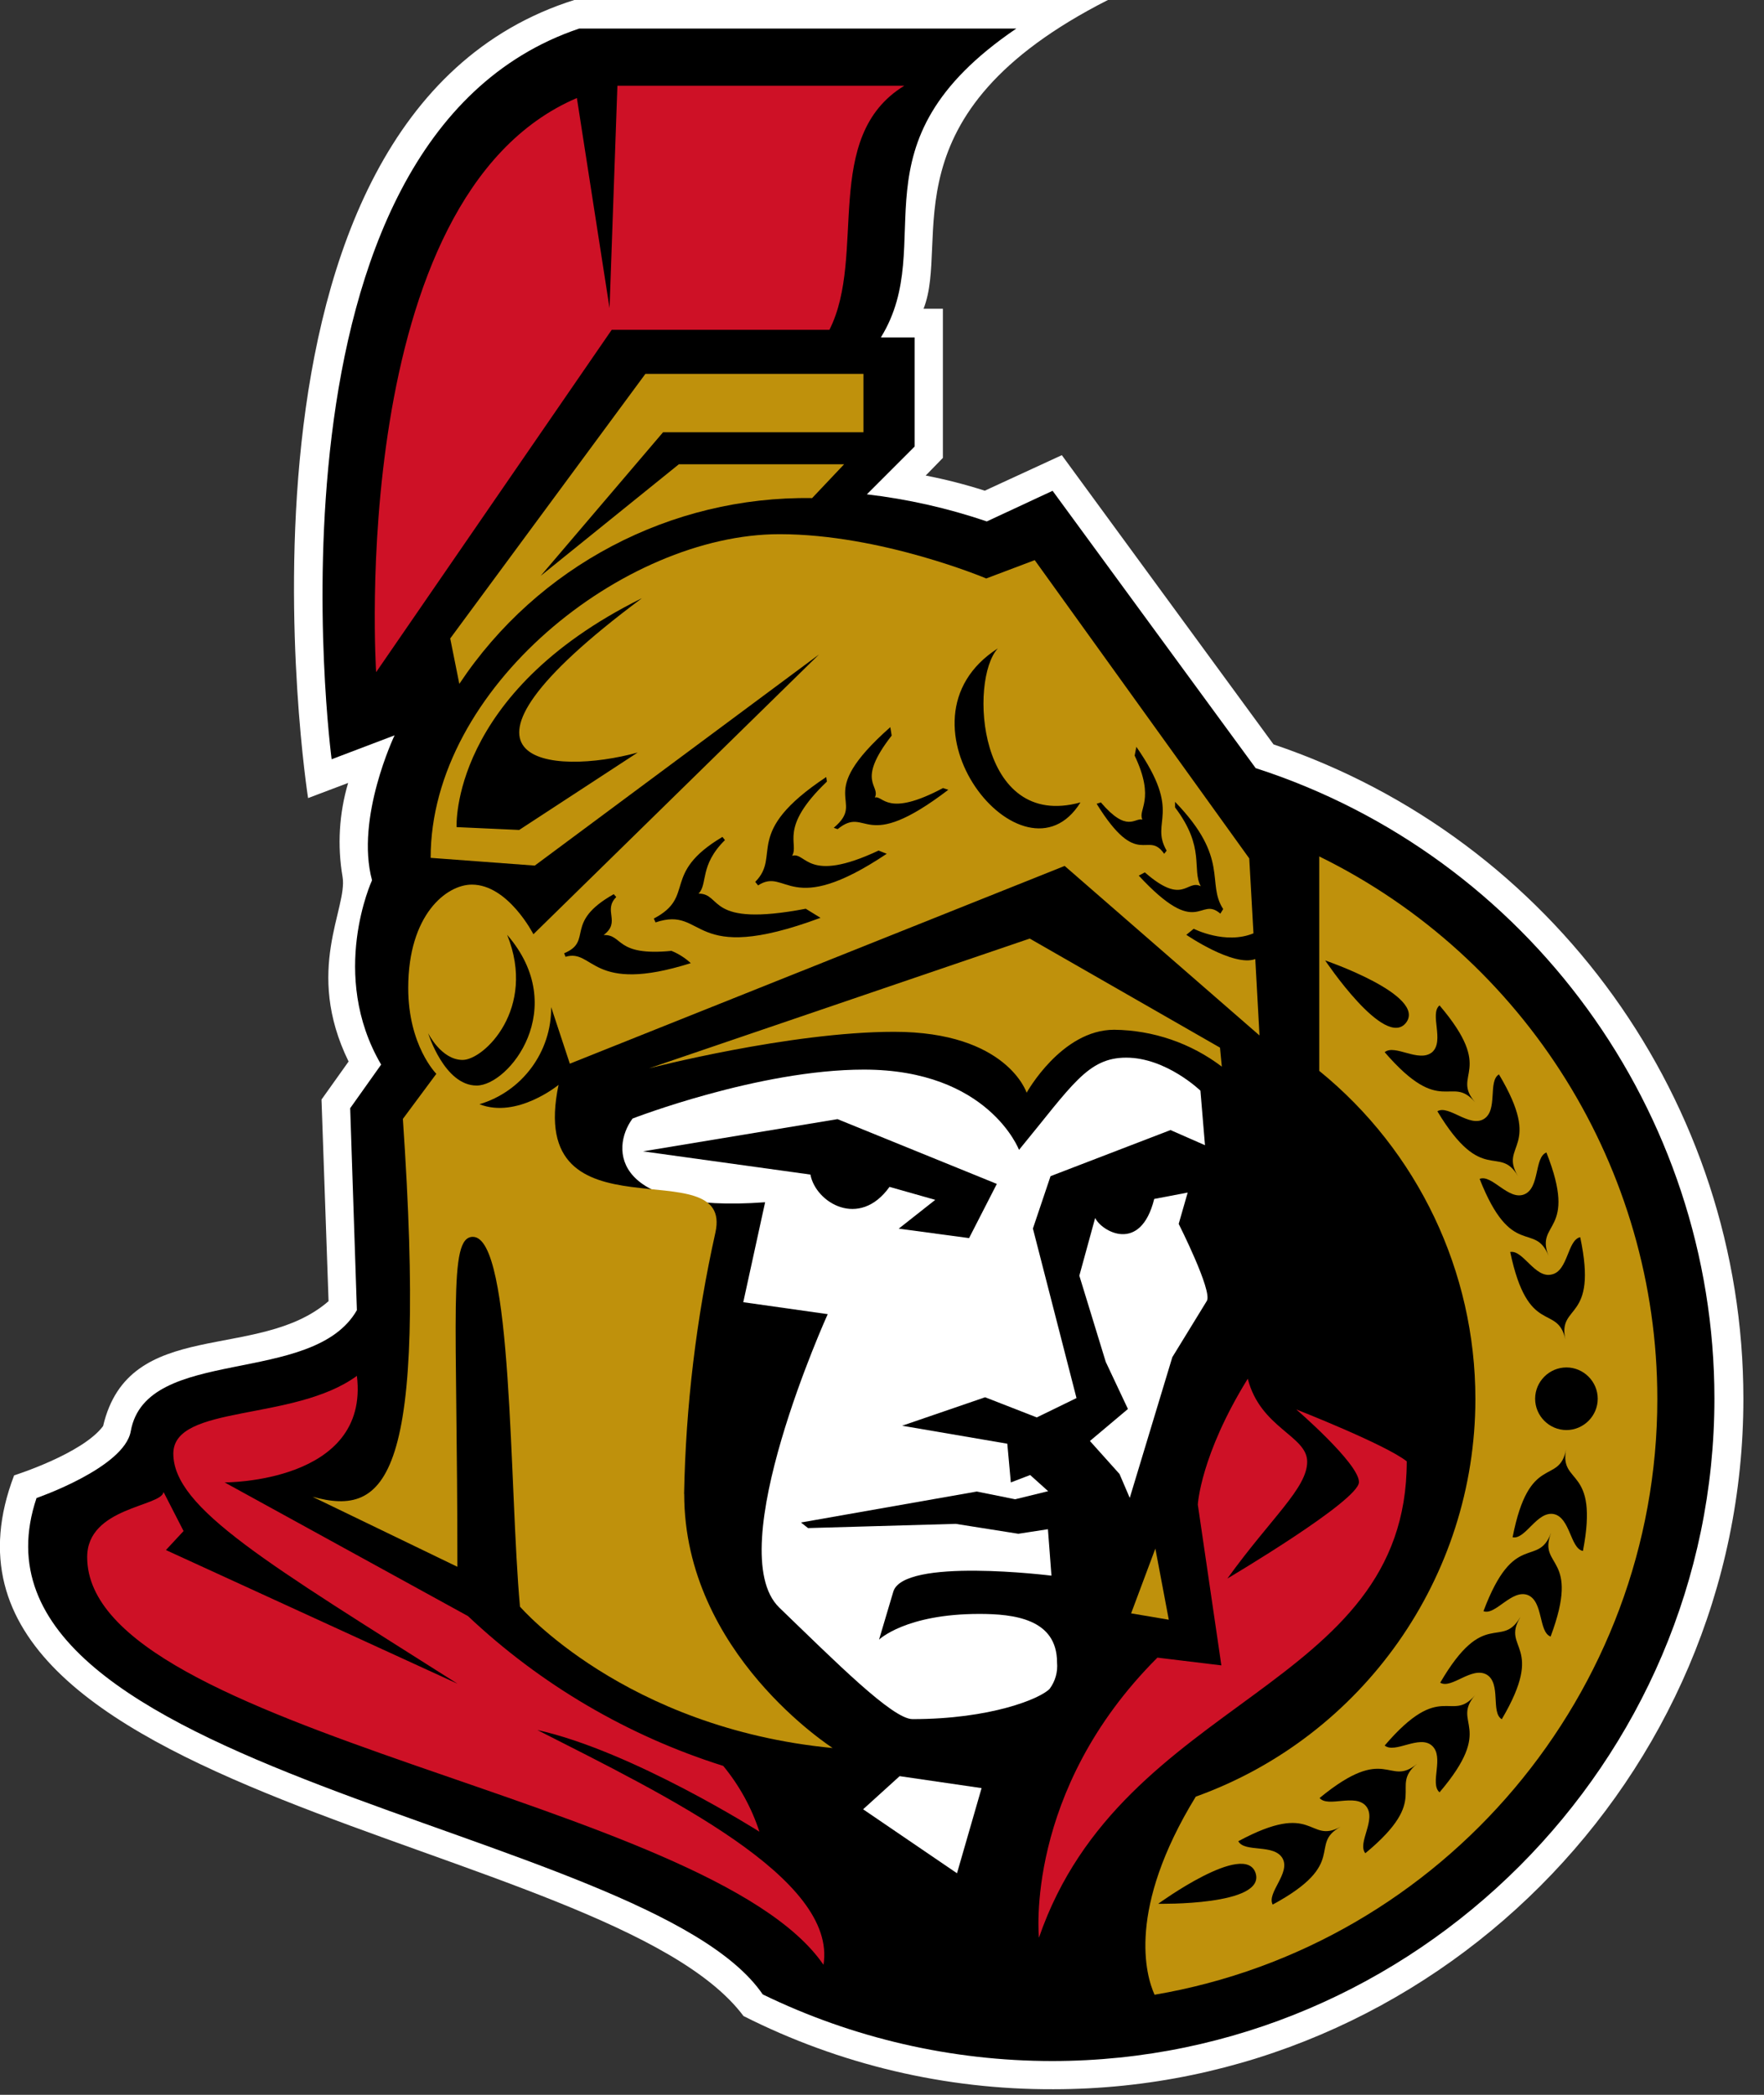 <?xml version="1.0" encoding="UTF-8" standalone="no"?>
<!DOCTYPE svg PUBLIC "-//W3C//DTD SVG 1.1//EN" "http://www.w3.org/Graphics/SVG/1.1/DTD/svg11.dtd">
<svg width="100%" height="100%" viewBox="0 0 155 184" version="1.1" xmlns="http://www.w3.org/2000/svg" xmlns:xlink="http://www.w3.org/1999/xlink" xml:space="preserve" xmlns:serif="http://www.serif.com/" style="fill-rule:evenodd;clip-rule:evenodd;stroke-linejoin:round;stroke-miterlimit:2;">
    <rect x="0" y="0" width="155" height="184" fill="#333333" stroke="none"/>
    <path d="M111.9,65.38L93.3,39.98L86.53,43.1C84.828,42.555 83.095,42.111 81.34,41.77L82.85,40.22L82.85,27.12L81.15,27.12C83.53,21.13 77.57,10.03 97.37,-0.01L50.49,-0.01C17.71,10.28 27.07,70.1 27.07,70.1L30.59,68.77C29.797,71.446 29.63,74.269 30.1,77.02C30.57,79.771 26.7,85.21 30.63,93.24L28.25,96.58L28.87,114.29C22.69,119.67 11.32,115.59 9.06,125.26C7.24,127.7 1.24,129.59 1.24,129.59C-9.61,157.99 53.55,161.32 65.33,177.08C73.767,181.344 83.097,183.547 92.55,183.51C125.817,183.504 153.189,156.127 153.189,122.86C153.189,96.887 136.505,73.667 111.89,65.38L111.9,65.38Z" style="fill:white;fill-rule:nonzero;"/>
    <path d="M110.32,67.45L92.49,43.11L86.71,45.8C83.29,44.638 79.757,43.84 76.17,43.42L80.37,39.22L80.37,29.64L77.4,29.64C82.56,21.27 74.43,12.61 89.3,2.51L50.89,2.51C21.91,12.27 29.14,66.69 29.14,66.69L34.67,64.59C34.67,64.59 31.21,71.85 32.69,77.32C32.69,77.32 28.86,85.6 33.49,93.51L30.77,97.34L31.36,115.08C27.5,121.82 12.85,118.14 11.49,125.71C10.93,128.92 3.21,131.58 3.21,131.58C-4.92,155.74 56.85,160.29 67.02,175.18C74.945,179.031 83.642,181.032 92.453,181.032C124.376,181.032 150.643,154.765 150.643,122.842C150.643,97.652 134.285,75.19 110.31,67.46L110.32,67.45Z" style="fill-rule:nonzero;"/>
    <path d="M113.88,123.78C113.88,123.78 119.41,128.54 119.41,130.18C119.41,131.82 107.85,138.65 107.85,138.65C111.71,133.3 114.86,130.71 114.86,128.39C114.86,126.1 110.75,125.45 109.64,121.1C105.47,127.84 105.25,132.16 105.25,132.16L107.32,146.28L101.7,145.6C89.96,157.31 91.29,170.2 91.29,170.2C98.64,148.85 123.61,148.54 123.61,128.36C121.76,126.88 113.88,123.79 113.88,123.79L113.88,123.78ZM47.23,151.96C55.57,153.81 66.73,160.89 66.73,160.89C66.039,158.782 64.961,156.822 63.55,155.11C55.176,152.473 47.507,147.973 41.12,141.95L19.74,130.21C19.74,130.21 32.5,130.27 31.36,120.85C25.83,124.9 15.23,123.32 15.23,127.68C15.23,132.5 23.63,137.38 40.2,147.89L14.58,136.15L16.13,134.48L14.37,131.05C14.18,132.35 7.66,132.38 7.66,136.77C7.66,152.22 62.35,157.97 72.36,172.58C73.57,164.98 58.61,157.75 47.24,151.97L47.23,151.96ZM53.56,27.06L50.69,8.61C30.33,17.29 33.05,59.04 33.05,59.04L53.75,28.97L72.88,28.97C76.19,22.42 72.14,12.01 79.46,7.53L54.25,7.53L53.56,27.06Z" style="fill:rgb(206,17,38);fill-rule:nonzero;"/>
    <path d="M91.1,124.5L94.59,122.8L90.76,107.91L92.31,103.31L102.85,99.26L105.88,100.59L105.48,95.8C105.48,95.8 102.48,92.9 98.96,92.9C95.56,92.9 94.2,95.34 89.54,101C89.54,101 86.85,93.95 75.91,93.95C66.67,93.95 55.58,98.25 55.58,98.25C53.6,100.94 53.88,106.59 67.23,105.6L65.31,114.38L72.73,115.43C72.73,115.43 63.31,136.2 68.47,141.2C73.38,145.93 78.42,151 80.18,151C87.04,151 91.4,149.21 92.23,148.34C92.727,147.674 92.959,146.847 92.88,146.02C92.88,142.19 89.08,141.76 86.05,141.76C79.56,141.76 77.24,144.02 77.24,144.02L78.48,139.85C79.28,136.76 92.39,138.4 92.39,138.4L92.08,134.32L89.48,134.72L83.98,133.85L71,134.22L70.38,133.73L85.83,131.01L89.2,131.69L92.1,130.98L90.52,129.56L88.82,130.21L88.51,126.81L79.27,125.23L86.56,122.73L91.1,124.5Z" style="fill:white;fill-rule:nonzero;"/>
    <path d="M75.84,158.92L84.09,164.54L86.25,157.06L79.05,156.01L75.84,158.92ZM104.36,104.75L101.42,105.31C100.21,110.16 96.78,108.15 96.23,106.98L94.84,112.05L97.16,119.62L99.11,123.76L95.77,126.57L98.37,129.47L99.27,131.57L103.01,119.21L106.04,114.27C106.57,113.44 103.57,107.5 103.57,107.5L104.36,104.75Z" style="fill:white;fill-rule:nonzero;"/>
    <path d="M71.36,43.75L74.17,40.78L59.65,40.78L47.51,50.58L58.26,37.97L75.87,37.97L75.87,32.84L56.71,32.84L39.56,56.08L40.36,60.07C47.235,49.725 58.93,43.566 71.35,43.75L71.36,43.75ZM107.2,92.02L90.48,82.44L57.02,93.84C57.02,93.84 69.41,90.63 78.56,90.63C88.48,90.63 90.21,95.98 90.21,95.98C90.21,95.98 93.27,90.45 97.9,90.45C101.319,90.486 104.637,91.622 107.36,93.69L107.2,92.02Z" style="fill:rgb(191,145,12);fill-rule:nonzero;"/>
    <path d="M115.92,75.21L115.92,94.06C124.595,101.104 129.64,111.701 129.64,122.876C129.64,138.501 119.775,152.527 105.07,157.81C99.01,167.7 100.68,173.51 101.45,175.21C126.857,170.887 145.627,148.654 145.627,122.882C145.627,102.658 134.069,84.121 115.91,75.22L115.92,75.21ZM101.52,136.02L99.39,141.71L102.7,142.27L101.52,136.02ZM60.11,131.23C60.257,123.504 61.179,115.812 62.86,108.27C64.541,100.728 46.11,109.44 49.08,95.29C49.08,95.29 45.43,98.29 42.13,96.99C45.887,95.874 48.468,92.379 48.43,88.46L50.07,93.43L93.55,76.06L110.67,90.95L110.3,84.24C108.38,84.95 104.24,82.11 104.24,82.11L104.89,81.58C104.89,81.58 107.67,83 110.14,81.98L109.77,75.4L90.92,49.2L86.66,50.81C86.66,50.81 77.45,46.92 68.49,46.92C54.83,46.92 37.84,60.42 37.84,75.35L46.99,76.03L71.96,57.49L46.87,82.06C46.87,82.06 44.65,77.7 41.46,77.7C39.24,77.7 35.87,80.33 35.87,86.78C35.87,91.85 38.34,94.32 38.34,94.32L35.4,98.28C37.56,130.01 33.98,133.26 27.46,131.47L40.19,137.62C40.19,115.4 39.36,108.64 41.55,108.64C45.1,108.64 44.73,130.73 45.69,141.12C45.69,141.12 54.87,151.78 73.16,153.54C73.16,153.51 60.12,145.26 60.12,131.23L60.11,131.23Z" style="fill:rgb(191,145,12);fill-rule:nonzero;"/>
    <path d="M72.1,80.62L70.8,79.82C62.02,81.49 63.51,78.49 61.38,78.49C62.21,77.66 61.44,76.02 63.7,73.79L63.48,73.51C58.04,76.75 61.19,78.73 57.45,80.68L57.6,81.02C62.08,79.51 60.44,84.94 72.09,80.62L72.1,80.62Z" style="fill-rule:nonzero;"/>
    <path d="M44.57,82.13C47.17,88.59 42.53,93.1 40.65,93.1C38.77,93.1 37.62,90.75 37.62,90.75C37.62,90.75 39.04,95.35 41.88,95.35C44.72,95.35 50.13,88.55 44.57,82.12L44.57,82.13ZM60.7,84.6C60.203,84.141 59.627,83.775 59,83.52C54.03,84.01 54.77,82.07 53.04,82.13C54.59,80.96 52.95,80 54.15,78.79L53.93,78.54C49.48,81.04 52.17,82.65 49.57,83.73L49.69,84.04C52.19,83.3 51.91,87.38 60.69,84.6L60.7,84.6ZM77.91,74.99L77.2,74.71C70.87,77.68 70.87,74.8 69.6,75.17C70.25,74.09 68.36,72.76 72.66,68.65L72.6,68.25C65.15,73.19 68.71,75.11 66.36,77.46L66.61,77.77C69.14,76.13 69.33,80.74 77.92,74.99L77.91,74.99Z" style="fill-rule:nonzero;"/>
    <path d="M100.59,76.63L100.06,76.91C105.34,82.6 105.37,78.64 107.23,80.25L107.48,79.85C105.97,77.53 108.1,75.43 103.25,70.43L103.25,70.92C105.94,74.47 104.7,76.36 105.51,77.84C104.24,77.22 104,79.6 100.6,76.63L100.59,76.63ZM94.94,70.48C85.89,72.98 85.14,59.7 87.68,56.95C77.7,63.35 89.97,78.49 94.94,70.48ZM56.37,52.56C39.5,60.93 40.12,72.65 40.12,72.65L45.62,72.9L56.03,66.1C48.61,68.14 36.72,67.21 56.37,52.57L56.37,52.56ZM83.32,69.37L82.86,69.22C77.92,71.85 77.61,69.84 76.87,70.05C77.4,68.97 75.17,68.69 78.35,64.61L78.23,63.87C71.28,70.02 76.25,70.2 73.26,72.71L73.6,72.83C76.26,70.67 75.76,75.15 83.33,69.37L83.32,69.37Z" style="fill-rule:nonzero;"/>
    <path d="M137.61,127.31C136.99,130.52 134.37,127.53 132.91,135.03C134.05,135.25 135.04,132.71 136.53,132.99C137.98,133.3 137.98,136.02 139.09,136.23C140.54,128.72 136.99,130.51 137.61,127.3L137.61,127.31ZM102.29,75L102.51,74.72C101,72.09 103.99,71.54 99.85,65.6L99.7,66.37C101.55,70.26 99.95,71.1 100.38,71.99C99.7,71.8 99.05,73.2 96.73,70.48L96.36,70.6C100.01,76.5 100.81,72.86 102.29,74.99L102.29,75ZM140.39,122.86C140.39,124.369 139.149,125.61 137.64,125.61C136.131,125.61 134.89,124.369 134.89,122.86C134.89,121.351 136.131,120.11 137.64,120.11C139.149,120.11 140.39,121.351 140.39,122.86ZM133.56,142.08C131.89,144.89 130.41,141.18 126.55,147.8C127.54,148.39 129.3,146.35 130.63,147.09C131.93,147.86 130.97,150.43 131.96,151.01C135.85,144.4 131.9,144.89 133.57,142.08L133.56,142.08ZM115.95,157.93C116.69,158.8 119.07,157.5 120.03,158.64C120.99,159.81 119.23,161.88 119.97,162.78C125.87,157.9 121.98,157.03 124.51,154.93C121.98,157.03 121.88,153.05 115.95,157.93Z" style="fill-rule:nonzero;"/>
    <path d="M126.3,97.61C130.26,104.19 131.71,100.48 133.38,103.3C131.68,100.49 135.64,100.95 131.71,94.37C130.72,94.96 131.65,97.52 130.38,98.29C129.11,99.06 127.29,97.02 126.3,97.61ZM132.7,109.97C134.28,117.48 136.84,114.45 137.55,117.66C136.84,114.45 140.45,116.18 138.85,108.67C137.71,108.92 137.8,111.67 136.32,111.95C134.87,112.29 133.82,109.76 132.7,109.97ZM121.67,153.32C122.57,154.06 124.7,152.36 125.81,153.32C126.95,154.31 125.59,156.66 126.49,157.43C131.46,151.59 127.48,151.4 129.61,148.9C127.48,151.4 126.67,147.48 121.67,153.32Z" style="fill-rule:nonzero;"/>
    <path d="M108.81,161.73C109.37,162.75 111.96,161.92 112.7,163.24C113.41,164.54 111.28,166.27 111.83,167.29C118.57,163.64 114.92,162.04 117.79,160.46C114.92,162.01 115.57,158.08 108.8,161.73L108.81,161.73ZM123.55,89.83C125.37,87.42 116.44,84.36 116.44,84.36C116.44,84.36 121.69,92.21 123.55,89.83ZM129.61,96.81C127.48,94.34 131.46,94.15 126.49,88.31C125.59,89.05 126.95,91.43 125.84,92.42C124.67,93.38 122.56,91.68 121.67,92.42C126.68,98.23 127.48,94.34 129.61,96.81ZM136.28,134.66C135.11,137.75 133.04,134.35 130.35,141.52C131.4,141.92 132.82,139.57 134.24,140.1C135.63,140.66 135.17,143.34 136.25,143.75C138.94,136.55 135.11,137.76 136.28,134.67L136.28,134.66ZM130.01,103.54C132.82,110.68 134.86,107.25 136.07,110.31C134.86,107.25 138.7,108.36 135.88,101.23C134.8,101.66 135.32,104.35 133.93,104.91C132.54,105.47 131.09,103.12 130.01,103.55L130.01,103.54Z" style="fill-rule:nonzero;"/>
    <path d="M56.5,101.13L71.21,103.17C71.67,105.64 75.51,107.96 78.16,104.25L82.18,105.39L78.97,107.92L85.15,108.75L87.59,103.99L73.59,98.3L56.5,101.13ZM101.77,167.22C101.77,167.22 111.23,167.41 110.33,164.53C109.4,161.66 101.77,167.22 101.77,167.22Z" style="fill-rule:nonzero;"/>
</svg>
